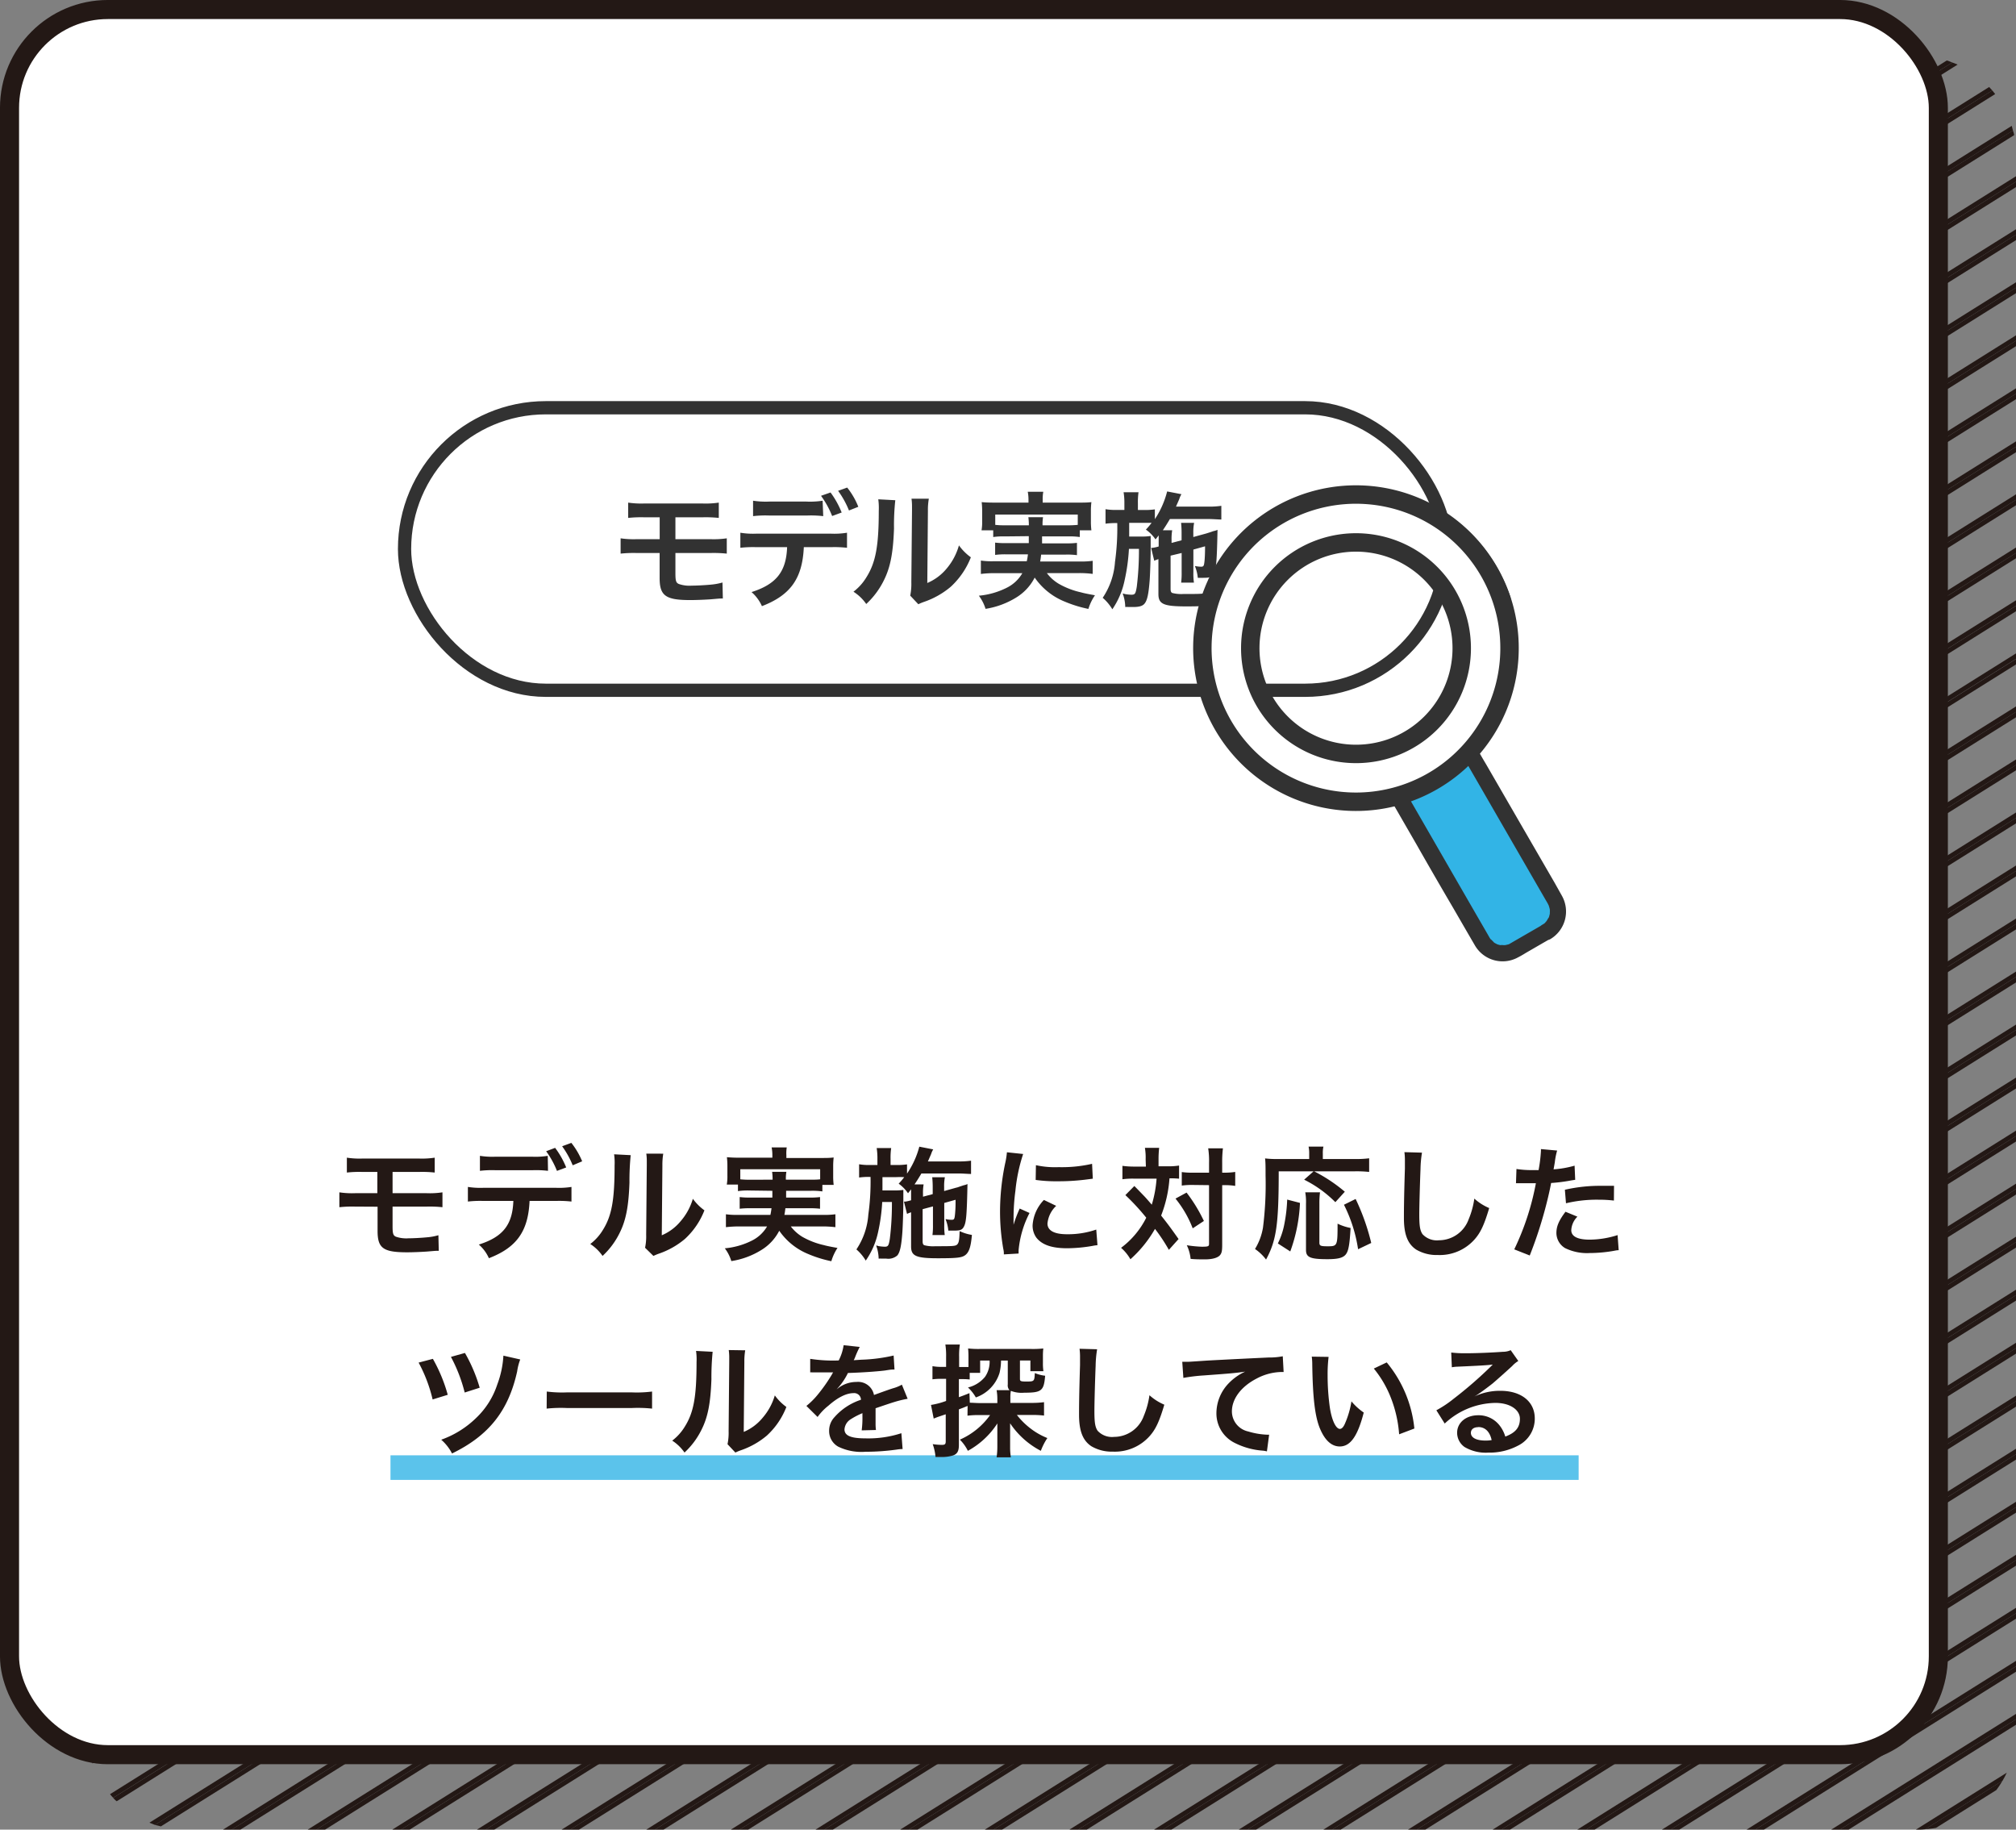 <svg xmlns="http://www.w3.org/2000/svg" viewBox="0 0 328.15 297.77">
  <rect x="0" y="0" width="328.15" height="297.77" fill="#808080" stroke="none"/>
  <g id="レイヤー_2" data-name="レイヤー 2">
    <g id="レイヤー_1-2" data-name="レイヤー 1">
      <g>
        <g>
          <polygon points="284.29 297.77 328.15 270.3 328.15 263.44 273.34 297.77 284.29 297.77" style="fill: none"/>
          <path d="M14.18,281.77a16.07,16.07,0,0,0,.45,3.69L328.15,89.08V82.23l-314,196.64Z" style="fill: none"/>
          <polygon points="14.18 259.85 328.15 63.2 328.15 56.34 14.18 252.99 14.18 259.85" style="fill: none"/>
          <polygon points="14.18 251.22 328.15 54.57 328.15 47.71 14.18 244.36 14.18 251.22" style="fill: none"/>
          <polygon points="14.18 277.1 328.15 80.45 328.15 73.6 14.18 270.25 14.18 277.1" style="fill: none"/>
          <polygon points="270.51 297.77 328.15 261.67 328.15 254.81 259.56 297.77 270.51 297.77" style="fill: none"/>
          <polygon points="14.18 268.47 328.15 71.83 328.15 64.97 14.18 261.62 14.18 268.47" style="fill: none"/>
          <path d="M14.18,216.7,327.46,20.48a16.06,16.06,0,0,0-2.7-5.17L14.18,209.84Z" style="fill: none"/>
          <polygon points="298.07 297.77 328.15 278.93 328.15 272.07 287.12 297.77 298.07 297.77" style="fill: none"/>
          <path d="M14.18,225.33l314-196.65V25.12a16,16,0,0,0-.31-3.11L14.18,218.47Z" style="fill: none"/>
          <polygon points="215.41 297.77 328.15 227.15 328.15 220.3 204.46 297.77 215.41 297.77" style="fill: none"/>
          <polygon points="14.18 233.96 328.15 37.31 328.15 30.45 14.18 227.1 14.18 233.96" style="fill: none"/>
          <polygon points="14.18 242.59 328.15 45.94 328.15 39.08 14.18 235.73 14.18 242.59" style="fill: none"/>
          <polygon points="146.52 297.77 328.15 184.01 328.15 177.15 135.57 297.77 146.52 297.77" style="fill: none"/>
          <polygon points="242.96 297.77 328.15 244.41 328.15 237.55 232.01 297.77 242.96 297.77" style="fill: none"/>
          <polygon points="77.63 297.77 328.15 140.86 328.15 134 66.68 297.77 77.63 297.77" style="fill: none"/>
          <polygon points="118.96 297.77 328.15 166.75 328.15 159.89 108.01 297.77 118.96 297.77" style="fill: none"/>
          <polygon points="91.41 297.77 328.15 149.49 328.15 142.63 80.46 297.77 91.41 297.77" style="fill: none"/>
          <polygon points="63.85 297.77 328.15 132.23 328.15 125.37 52.91 297.77 63.85 297.77" style="fill: none"/>
          <polygon points="105.19 297.77 328.15 158.12 328.15 151.26 94.24 297.77 105.19 297.77" style="fill: none"/>
          <polygon points="256.74 297.77 328.15 253.04 328.15 246.18 245.79 297.77 256.74 297.77" style="fill: none"/>
          <path d="M30.18,297.77H36.3L328.15,115v-6.86l-302,189.13A15.93,15.93,0,0,0,30.18,297.77Z" style="fill: none"/>
          <polygon points="50.08 297.77 328.15 123.6 328.15 116.74 39.13 297.77 50.08 297.77" style="fill: none"/>
          <polygon points="132.74 297.77 328.15 175.38 328.15 168.52 121.79 297.77 132.74 297.77" style="fill: none"/>
          <path d="M24.32,296.64l303.83-190.3V99.48L19,293.15A16,16,0,0,0,24.32,296.64Z" style="fill: none"/>
          <path d="M17.91,292,328.15,97.71V90.86L15.06,287A16,16,0,0,0,17.91,292Z" style="fill: none"/>
          <polygon points="229.18 297.77 328.15 235.78 328.15 228.93 218.23 297.77 229.18 297.77" style="fill: none"/>
          <polygon points="14.18 190.81 304.26 9.13 293.31 9.13 14.18 183.95 14.18 190.81" style="fill: none"/>
          <polygon points="14.18 164.92 262.93 9.13 251.97 9.13 14.18 158.06 14.18 164.92" style="fill: none"/>
          <polygon points="187.85 297.77 328.15 209.9 328.15 203.04 176.9 297.77 187.85 297.77" style="fill: none"/>
          <polygon points="14.18 156.29 249.15 9.13 238.2 9.13 14.18 149.43 14.18 156.29" style="fill: none"/>
          <polygon points="201.63 297.77 328.15 218.53 328.15 211.67 190.68 297.77 201.63 297.77" style="fill: none"/>
          <polygon points="14.18 182.18 290.48 9.13 279.53 9.13 14.18 175.32 14.18 182.18" style="fill: none"/>
          <polygon points="160.3 297.77 328.15 192.64 328.15 185.78 149.35 297.77 160.3 297.77" style="fill: none"/>
          <polygon points="14.18 147.66 235.37 9.13 224.42 9.13 14.18 140.81 14.18 147.66" style="fill: none"/>
          <polygon points="174.07 297.77 328.15 201.27 328.15 194.41 163.12 297.77 174.07 297.77" style="fill: none"/>
          <path d="M325,291.33l-9.81,6.15A16,16,0,0,0,325,291.33Z" style="fill: none"/>
          <polygon points="14.18 173.55 276.7 9.13 265.75 9.13 14.18 166.69 14.18 173.55" style="fill: none"/>
          <path d="M221.59,9.12H30.18a16,16,0,0,0-16,16V139Z" style="fill: none"/>
          <path d="M14.18,208.07,323.78,14.16a16.23,16.23,0,0,0-5.13-3.65L14.18,201.21Z" style="fill: none"/>
          <path d="M311.85,297.77l14.8-9.27a15.94,15.94,0,0,0,1.5-6.73V280.7L300.9,297.77Z" style="fill: none"/>
          <path d="M14.18,199.44,316.89,9.84a16.14,16.14,0,0,0-4.74-.72h-5.07L14.18,192.58Z" style="fill: none"/>
          <polygon points="14.18 183.95 293.31 9.13 291.89 9.13 14.18 183.07 14.18 183.95" style="fill: #231815"/>
          <polygon points="14.18 183.07 291.89 9.13 290.48 9.13 14.18 182.18 14.18 183.07" style="fill: #231815"/>
          <path d="M14.18,201.21,318.65,10.51l-.87-.34L14.18,200.33Z" style="fill: #231815"/>
          <path d="M14.18,200.33,317.78,10.17c-.29-.12-.58-.23-.89-.33L14.18,199.44Z" style="fill: #231815"/>
          <path d="M14.18,217.58,327.65,21.24c-.06-.25-.12-.51-.19-.76L14.18,216.7Z" style="fill: #231815"/>
          <path d="M14.18,218.47,327.84,22c0-.26-.12-.51-.19-.77L14.18,217.58Z" style="fill: #231815"/>
          <polygon points="14.18 235.73 328.15 39.08 328.15 38.19 14.18 234.84 14.18 235.73" style="fill: #231815"/>
          <polygon points="14.18 234.84 328.15 38.19 328.15 37.31 14.18 233.96 14.18 234.84" style="fill: #231815"/>
          <polygon points="14.18 252.1 328.15 55.45 328.15 54.57 14.18 251.22 14.18 252.1" style="fill: #231815"/>
          <polygon points="14.18 252.99 328.15 56.34 328.15 55.45 14.18 252.1 14.18 252.99" style="fill: #231815"/>
          <polygon points="14.18 269.36 328.15 72.71 328.15 71.83 14.18 268.47 14.18 269.36" style="fill: #231815"/>
          <polygon points="14.18 270.25 328.15 73.6 328.15 72.71 14.18 269.36 14.18 270.25" style="fill: #231815"/>
          <path d="M14.82,286.22,328.15,90v-.89L14.63,285.46C14.69,285.71,14.75,286,14.82,286.22Z" style="fill: #231815"/>
          <path d="M15.06,287,328.15,90.86V90L14.82,286.22Z" style="fill: #231815"/>
          <path d="M25.21,297,328.15,107.23v-.89L24.32,296.64C24.61,296.76,24.91,296.87,25.21,297Z" style="fill: #231815"/>
          <path d="M26.19,297.24l302-189.13v-.88L25.21,297C25.53,297.08,25.86,297.16,26.19,297.24Z" style="fill: #231815"/>
          <polygon points="52.91 297.77 328.15 125.37 328.15 124.49 51.49 297.77 52.91 297.77" style="fill: #231815"/>
          <polygon points="51.49 297.77 328.15 124.49 328.15 123.6 50.08 297.77 51.49 297.77" style="fill: #231815"/>
          <polygon points="79.05 297.77 328.15 141.75 328.15 140.86 77.63 297.77 79.05 297.77" style="fill: #231815"/>
          <polygon points="80.46 297.77 328.15 142.63 328.15 141.75 79.05 297.77 80.46 297.77" style="fill: #231815"/>
          <polygon points="106.6 297.77 328.15 159 328.15 158.12 105.19 297.77 106.6 297.77" style="fill: #231815"/>
          <polygon points="108.01 297.77 328.15 159.89 328.15 159 106.6 297.77 108.01 297.77" style="fill: #231815"/>
          <polygon points="134.16 297.77 328.15 176.26 328.15 175.38 132.74 297.77 134.16 297.77" style="fill: #231815"/>
          <polygon points="135.57 297.77 328.15 177.15 328.15 176.26 134.16 297.77 135.57 297.77" style="fill: #231815"/>
          <polygon points="163.12 297.77 328.15 194.41 328.15 193.52 161.71 297.77 163.12 297.77" style="fill: #231815"/>
          <polygon points="161.71 297.77 328.15 193.52 328.15 192.64 160.3 297.77 161.71 297.77" style="fill: #231815"/>
          <polygon points="176.9 297.77 328.15 203.04 328.15 202.15 175.49 297.77 176.9 297.77" style="fill: #231815"/>
          <polygon points="175.49 297.77 328.15 202.15 328.15 201.27 174.07 297.77 175.49 297.77" style="fill: #231815"/>
          <polygon points="190.68 297.77 328.15 211.67 328.15 210.78 189.26 297.77 190.68 297.77" style="fill: #231815"/>
          <polygon points="189.26 297.77 328.15 210.78 328.15 209.9 187.85 297.77 189.26 297.77" style="fill: #231815"/>
          <polygon points="203.04 297.77 328.15 219.41 328.15 218.53 201.63 297.77 203.04 297.77" style="fill: #231815"/>
          <polygon points="204.46 297.77 328.15 220.3 328.15 219.41 203.04 297.77 204.46 297.77" style="fill: #231815"/>
          <polygon points="216.82 297.77 328.15 228.04 328.15 227.15 215.41 297.77 216.82 297.77" style="fill: #231815"/>
          <polygon points="218.23 297.77 328.15 228.93 328.15 228.04 216.82 297.77 218.23 297.77" style="fill: #231815"/>
          <polygon points="232.01 297.77 328.15 237.55 328.15 236.67 230.6 297.77 232.01 297.77" style="fill: #231815"/>
          <polygon points="230.6 297.77 328.15 236.67 328.15 235.78 229.18 297.77 230.6 297.77" style="fill: #231815"/>
          <polygon points="245.79 297.77 328.15 246.18 328.15 245.3 244.37 297.77 245.79 297.77" style="fill: #231815"/>
          <polygon points="244.37 297.77 328.15 245.3 328.15 244.41 242.96 297.77 244.37 297.77" style="fill: #231815"/>
          <polygon points="259.56 297.77 328.15 254.81 328.15 253.93 258.15 297.77 259.56 297.77" style="fill: #231815"/>
          <polygon points="258.15 297.77 328.15 253.93 328.15 253.04 256.74 297.77 258.15 297.77" style="fill: #231815"/>
          <polygon points="273.34 297.77 328.15 263.44 328.15 262.56 271.93 297.77 273.34 297.77" style="fill: #231815"/>
          <polygon points="271.93 297.77 328.15 262.56 328.15 261.67 270.51 297.77 271.93 297.77" style="fill: #231815"/>
          <polygon points="287.12 297.77 328.15 272.07 328.15 271.19 285.71 297.77 287.12 297.77" style="fill: #231815"/>
          <polygon points="285.71 297.77 328.15 271.19 328.15 270.3 284.29 297.77 285.71 297.77" style="fill: #231815"/>
          <polygon points="300.9 297.77 328.15 280.7 328.15 279.82 299.48 297.77 300.9 297.77" style="fill: #231815"/>
          <polygon points="299.48 297.77 328.15 279.82 328.15 278.93 298.07 297.77 299.48 297.77" style="fill: #231815"/>
          <path d="M315.14,297.48l9.81-6.15a15.41,15.41,0,0,0,1-1.52l-12.6,7.9A17.68,17.68,0,0,0,315.14,297.48Z" style="fill: #231815"/>
          <path d="M312.15,297.77c.41,0,.81,0,1.21-.06l12.6-7.9c.25-.42.48-.86.69-1.31l-14.8,9.27Z" style="fill: #231815"/>
          <polygon points="14.18 140.81 224.42 9.13 223.01 9.13 14.18 139.92 14.18 140.81" style="fill: #231815"/>
          <polygon points="14.18 139.92 223.01 9.13 221.59 9.13 14.18 139.03 14.18 139.92" style="fill: #231815"/>
          <polygon points="14.18 149.43 238.2 9.13 236.78 9.13 14.18 148.55 14.18 149.43" style="fill: #231815"/>
          <polygon points="14.18 148.55 236.78 9.13 235.37 9.13 14.18 147.66 14.18 148.55" style="fill: #231815"/>
          <polygon points="14.18 157.18 250.56 9.13 249.15 9.13 14.18 156.29 14.18 157.18" style="fill: #231815"/>
          <polygon points="14.18 158.06 251.97 9.13 250.56 9.13 14.18 157.18 14.18 158.06" style="fill: #231815"/>
          <polygon points="14.18 166.69 265.75 9.13 264.34 9.13 14.18 165.81 14.18 166.69" style="fill: #231815"/>
          <polygon points="14.18 165.81 264.34 9.13 262.93 9.13 14.18 164.92 14.18 165.81" style="fill: #231815"/>
          <polygon points="14.18 174.44 278.12 9.13 276.7 9.13 14.18 173.55 14.18 174.44" style="fill: #231815"/>
          <polygon points="14.18 175.32 279.53 9.13 278.12 9.13 14.18 174.44 14.18 175.32" style="fill: #231815"/>
          <polygon points="14.18 191.7 305.67 9.13 304.26 9.13 14.18 190.81 14.18 191.7" style="fill: #231815"/>
          <polygon points="14.18 192.58 307.08 9.13 305.67 9.13 14.18 191.7 14.18 192.58" style="fill: #231815"/>
          <path d="M14.18,209,324.29,14.72l-.51-.56L14.18,208.07Z" style="fill: #231815"/>
          <path d="M14.18,209.84,324.76,15.31c-.15-.2-.31-.4-.47-.59L14.18,209Z" style="fill: #231815"/>
          <polygon points="14.18 227.1 328.15 30.45 328.15 29.56 14.18 226.21 14.18 227.1" style="fill: #231815"/>
          <polygon points="14.18 226.21 328.15 29.56 328.15 28.68 14.18 225.33 14.18 226.21" style="fill: #231815"/>
          <polygon points="14.18 244.36 328.15 47.71 328.15 46.82 14.18 243.47 14.18 244.36" style="fill: #231815"/>
          <polygon points="14.18 243.47 328.15 46.82 328.15 45.94 14.18 242.59 14.18 243.47" style="fill: #231815"/>
          <polygon points="14.18 260.73 328.15 64.08 328.15 63.2 14.18 259.85 14.18 260.73" style="fill: #231815"/>
          <polygon points="14.18 261.62 328.15 64.97 328.15 64.08 14.18 260.73 14.18 261.62" style="fill: #231815"/>
          <polygon points="14.18 278.88 328.15 82.23 328.15 81.34 14.18 277.99 14.18 278.88" style="fill: #231815"/>
          <polygon points="14.18 277.99 328.15 81.34 328.15 80.45 14.18 277.1 14.18 277.99" style="fill: #231815"/>
          <path d="M18.42,292.59l309.73-194v-.89L17.91,292C18.07,292.22,18.25,292.4,18.42,292.59Z" style="fill: #231815"/>
          <path d="M19,293.15,328.15,99.48V98.6l-309.73,194C18.6,292.78,18.76,293,19,293.15Z" style="fill: #231815"/>
          <polygon points="39.13 297.77 328.15 116.74 328.15 115.86 37.71 297.77 39.13 297.77" style="fill: #231815"/>
          <polygon points="37.71 297.77 328.15 115.86 328.15 114.97 36.3 297.77 37.71 297.77" style="fill: #231815"/>
          <polygon points="66.68 297.77 328.15 134 328.15 133.12 65.27 297.77 66.68 297.77" style="fill: #231815"/>
          <polygon points="65.27 297.77 328.15 133.12 328.15 132.23 63.85 297.77 65.27 297.77" style="fill: #231815"/>
          <polygon points="92.82 297.77 328.15 150.38 328.15 149.49 91.41 297.77 92.82 297.77" style="fill: #231815"/>
          <polygon points="94.24 297.77 328.15 151.26 328.15 150.38 92.82 297.77 94.24 297.77" style="fill: #231815"/>
          <polygon points="121.79 297.77 328.15 168.52 328.15 167.63 120.38 297.77 121.79 297.77" style="fill: #231815"/>
          <polygon points="120.38 297.77 328.15 167.63 328.15 166.75 118.96 297.77 120.38 297.77" style="fill: #231815"/>
          <polygon points="149.35 297.77 328.15 185.78 328.15 184.89 147.93 297.77 149.35 297.77" style="fill: #231815"/>
          <polygon points="147.93 297.77 328.15 184.89 328.15 184.01 146.52 297.77 147.93 297.77" style="fill: #231815"/>
        </g>
        <rect x="1.55" y="1.55" width="313.96" height="284.02" rx="16" style="fill: #fff;stroke: #231815;stroke-miterlimit: 10;stroke-width: 3.104px"/>
        <g>
          <g>
            <path d="M103.61,90a20.9,20.9,0,0,0-2.59.1V87.61a14.44,14.44,0,0,0,2.63.14h3.73V84.19h-2.51a19.88,19.88,0,0,0-2.62.1V81.8a14.56,14.56,0,0,0,2.66.14h9.39A14.61,14.61,0,0,0,117,81.8v2.49a20,20,0,0,0-2.64-.1h-4.42v3.56h5.72a14.7,14.7,0,0,0,2.64-.14V90.1a21.08,21.08,0,0,0-2.6-.1h-5.76v3.29c0,1.24.1,1.55.55,1.75a5.25,5.25,0,0,0,2.12.27c.74,0,2-.06,3.07-.16a9.74,9.74,0,0,0,1.92-.35l.06,2.61a2.44,2.44,0,0,0-.35,0c-.19,0-.19,0-1.67.13-.9.06-2.29.12-3.27.12-4,0-5-.68-5-3.58V90Z" style="fill: #323232"/>
            <path d="M130.84,89.05c-.23,5.09-2.16,7.81-6.82,9.6a6.5,6.5,0,0,0-1.69-2.29c4-1.27,5.65-3.31,5.79-7.31h-5a18.59,18.59,0,0,0-2.61.1V86.7a12.84,12.84,0,0,0,2.66.15h12.05a12.78,12.78,0,0,0,2.65-.15v2.45a18.59,18.59,0,0,0-2.61-.1ZM134,84a17.41,17.41,0,0,0-2.62-.1H125.2a17.59,17.59,0,0,0-2.62.1V81.49a13.6,13.6,0,0,0,2.66.14h6a13.35,13.35,0,0,0,2.66-.14Zm1.19-3.85A14.4,14.4,0,0,1,137,83.41l-1.55.57a14.92,14.92,0,0,0-1.81-3.29Zm3,2.93a14.77,14.77,0,0,0-1.77-3.2l1.48-.53a12.19,12.19,0,0,1,1.81,3.13Z" style="fill: #323232"/>
            <path d="M145.73,81.41a37.91,37.91,0,0,0-.21,4.61c-.14,4-.6,6.35-1.67,8.47A13.12,13.12,0,0,1,141,98.3a7.28,7.28,0,0,0-2.08-2,8.41,8.41,0,0,0,2.12-2.37c1.48-2.37,2-5,2-10.79a10.71,10.71,0,0,0-.08-1.88Zm5.46-.25a10.42,10.42,0,0,0-.15,2l-.1,11.72a8.26,8.26,0,0,0,3.15-2.35,10,10,0,0,0,2-3.77,8.5,8.5,0,0,0,1.94,1.94,12.88,12.88,0,0,1-3.28,4.8,13.58,13.58,0,0,1-4.39,2.47,8.08,8.08,0,0,0-.88.37l-1.32-1.4a9.54,9.54,0,0,0,.18-2.19l.11-11.61v-.62a9.13,9.13,0,0,0-.08-1.36Z" style="fill: #323232"/>
            <path d="M163.6,87.3a11.5,11.5,0,0,0-1.93.1V86.31h-1.9a8.2,8.2,0,0,0,.1-1.52V83.26a13,13,0,0,0-.08-1.54c.66.06,1.24.08,2.27.08h5.35v-.47a6.61,6.61,0,0,0-.12-1.3h2.53a6.42,6.42,0,0,0-.1,1.3v.47h5.64c1.06,0,1.59,0,2.29-.08a12,12,0,0,0-.08,1.5v1.57a11.64,11.64,0,0,0,.08,1.52h-1.89V87.4a12.14,12.14,0,0,0-2-.1h-4.14c0,.66,0,.66,0,1.13h3.85a12.94,12.94,0,0,0,1.83-.08v2a11.85,11.85,0,0,0-1.83-.09h-4c-.06.52-.08.68-.16,1.12h6.43a13,13,0,0,0,2.12-.11V93.4a16.64,16.64,0,0,0-2.23-.13H170.4A6.77,6.77,0,0,0,172.32,95a12.84,12.84,0,0,0,3.62,1.4c.52.15,1.16.27,2.29.48a8.15,8.15,0,0,0-1.07,2.22,20.1,20.1,0,0,1-3.85-1.19A10.87,10.87,0,0,1,168.42,94a8.12,8.12,0,0,1-3,3.24,13.47,13.47,0,0,1-5,1.85,6.86,6.86,0,0,0-1.09-2.14,12.58,12.58,0,0,0,4.47-1.26,6,6,0,0,0,2.61-2.41h-4.55a17.35,17.35,0,0,0-2.2.13V91.23a12.21,12.21,0,0,0,2.08.11h5.39a9.26,9.26,0,0,0,.19-1.12h-3.48a12.22,12.22,0,0,0-1.86.09v-2a13.54,13.54,0,0,0,1.86.08h3.62c0-.57,0-.57,0-1.13Zm3.87-1.81a10.13,10.13,0,0,0-.08-1.32h2.39a7,7,0,0,0-.08,1.32h4.1a14.33,14.33,0,0,0,1.63-.07V83.74H162v1.68a12,12,0,0,0,1.58.07Z" style="fill: #323232"/>
            <path d="M190.54,90.43v5.4c0,.41.08.59.29.68a6,6,0,0,0,1.83.16c2.89,0,3.38,0,3.67-.29s.37-.74.41-2.24a8,8,0,0,0,2.06.64c-.16,1.91-.45,2.82-1.07,3.31s-1.34.6-4.66.6c-3.66,0-4.51-.37-4.51-2V91a4.83,4.83,0,0,0-.68.26l-.51-2.1.23,0a6.75,6.75,0,0,0,1-.22v-1c0-.31,0-.5,0-.81-.18.25-.27.35-.51.66a6.47,6.47,0,0,0-1.57-1.6,11.65,11.65,0,0,0,.93-1.1c-.47,0-.72,0-1.44,0h-2.21c0,1.92,0,1.92,0,2.23h1.94a9.54,9.54,0,0,0,1.56-.09c0,.17,0,.93,0,1.05v.93c0,1.3-.08,4-.16,5.17-.17,2.25-.39,3.34-.85,3.87-.31.38-.88.54-1.83.54l-.74,0a4.37,4.37,0,0,0-.56,0,6.61,6.61,0,0,0-.41-2.18c.12,0,.23,0,.29.06a7.24,7.24,0,0,0,1.13.12c.58,0,.68-.16.87-1.32a49.29,49.29,0,0,0,.35-6.14h-1.63a31,31,0,0,1-.7,5.09,13,13,0,0,1-2,4.74,7.65,7.65,0,0,0-1.57-1.87,11.9,11.9,0,0,0,2-5.83,40,40,0,0,0,.37-6.33h-.22a11.8,11.8,0,0,0-1.69.1V82.87a9.89,9.89,0,0,0,1.89.12h1.18V81.92a10.5,10.5,0,0,0-.13-1.81h2.43a11.36,11.36,0,0,0-.1,1.81V83h.89a11.65,11.65,0,0,0,1.87-.1v1.59a14.62,14.62,0,0,0,2-4.51l2.33.45a3.12,3.12,0,0,0-.35.78c-.06.15-.21.48-.54,1.24h5.25a13.31,13.31,0,0,0,2.13-.13v2.23c-.5,0-1.36-.08-2.1-.08h-6.27c-.39.66-.68,1.13-1.15,1.83h1.52a8.6,8.6,0,0,0-.1,1.61v.45l1.63-.43V86.8a16.32,16.32,0,0,0-.08-1.71h2.12a8.09,8.09,0,0,0-.13,1.61v.7l2.08-.57.73-.23.49-.17a2.7,2.7,0,0,0,.64-.2c-.1,5-.21,6.26-.54,7s-.72.81-1.87.81l-.8,0a6.67,6.67,0,0,0-.48-1.93,4.9,4.9,0,0,0,1,.12c.43,0,.49-.12.58-1,.06-.72.08-1.44.08-2.32l-1.9.53v3.67a10.14,10.14,0,0,0,.09,1.71h-2.08a12.62,12.62,0,0,0,.08-1.71V90Z" style="fill: #323232"/>
          </g>
          <rect x="65.85" y="66.36" width="169.58" height="45.98" rx="22.99" style="fill: none;stroke: #323232;stroke-miterlimit: 10;stroke-width: 2.156px"/>
          <g>
            <g>
              <g>
                <rect x="232.8" y="117.61" width="13.65" height="38.12" rx="3.8" transform="matrix(0.87, -0.5, 0.5, 0.87, -36.23, 138.12)" style="fill: #32b4e6"/>
                <path d="M251.1,150.5l-3.95,2.28c-.48.28-1,.58-1.45.84l-.09,0,.07,0c0,.05-.2.08-.25.1l-.44.1c-.3.08.32,0,0,0h-.27a2.31,2.31,0,0,0-.52,0l.18,0-.17,0-.25-.06a4.11,4.11,0,0,1-.42-.14l.16.06-.15-.08-.23-.12-.15-.1-.14-.1c.15.12.17.13.06,0l-.38-.38c-.17-.17,0,.05,0,.06a1.12,1.12,0,0,1-.16-.22l-.11-.18-.09-.16-.46-.8-1.83-3.16-5.67-9.83L229,129.26l-1.5-2.62c-.09-.15-.18-.29-.26-.44s-.19-.26-.18-.34l.07.15a.85.85,0,0,1-.06-.17,1.72,1.72,0,0,1-.07-.21,1.74,1.74,0,0,1,0-.22,1.36,1.36,0,0,1,0-.17c0,.21,0,.24,0,.09s0-.32,0-.48,0-.15,0-.22c0-.31-.07.31,0,0a4,4,0,0,1,.11-.47c0-.07,0-.13.07-.2s0-.11,0,.08c0-.06,0-.11.08-.16s.14-.26.22-.38l.05-.07c.09-.12.07-.1-.05.06,0,0,.16-.18.18-.2s.25-.31.33-.31l-.13.1.15-.11.23-.15.44-.25,2.3-1.33,2.2-1.27.55-.3c.23-.13-.07,0-.07,0a.73.73,0,0,1,.26-.09s.52-.11.52-.12-.3,0-.09,0l.26,0H235c.15,0,.11,0-.1,0,0,0,.37.08.43.1l.25.08c.3.1,0,0,0,0s.37.2.39.21a1.64,1.64,0,0,0,.22.14c.11.09.09.07-.06,0l.13.11c.11.1.21.21.32.32s-.16-.24,0,0l.16.23,0,.1.29.49,1.54,2.67q2.74,4.74,5.47,9.48l5.66,9.8,1.78,3.08.43.74a1,1,0,0,0,.08.14h0c0,.06.23.44.14.26s0,.06,0,.09l.08.26.06.26c.06.28,0-.27,0,0a4.51,4.51,0,0,1,0,.52,1.23,1.23,0,0,0,0,.26c-.06-.07.05-.28,0-.09s-.08.34-.13.5-.08.25-.09.25.13-.27,0-.08-.17.31-.27.45l-.05.08c-.08.11-.07.09.05-.06,0,0-.12.14-.14.16s-.28.35-.36.34l.13-.09-.15.1a1.58,1.58,0,0,1-.24.15,1.34,1.34,0,0,0,1.35,2.32,5.23,5.23,0,0,0,1.83-7.11l-1.12-2-5.21-9-6-10.38c-1-1.66-1.9-3.34-2.88-5a5.23,5.23,0,0,0-4.11-2.54,5.42,5.42,0,0,0-3.2.83l-4.56,2.64a5.82,5.82,0,0,0-2.26,2.09,5.24,5.24,0,0,0-.06,5.08c.26.48.55,1,.82,1.42l4.85,8.4q3,5.28,6.1,10.56c1.16,2,2.31,4,3.48,6a5.21,5.21,0,0,0,6.75,2.14,17.1,17.1,0,0,0,1.57-.88l2.61-1.51,1.39-.8a1.36,1.36,0,0,0,.49-1.84A1.38,1.38,0,0,0,251.1,150.5Z" style="fill: #323232"/>
              </g>
              <path d="M243.11,97.87a25.71,25.71,0,0,1,1,3.84c0,.15,0,.3.07.46l0,.18c0,.32,0-.31,0,0s.08.67.11,1q.08.93.09,1.86c0,.62,0,1.24,0,1.86,0,.3,0,.6-.07.9s0,.3,0,.44,0,.27,0,.27.05-.34,0,0a25.44,25.44,0,0,1-.81,3.66c-.18.58-.38,1.16-.59,1.72l-.17.42c0,.06,0,.13-.08.2-.11.28.1-.21,0,0s-.25.57-.38.85a25.24,25.24,0,0,1-1.84,3.24l-.51.73-.27.36-.1.14c-.09.11-.08.09,0-.06a1.34,1.34,0,0,1-.11.14c-.37.47-.75.92-1.15,1.36a24.94,24.94,0,0,1-2.76,2.58c-.06,0-.45.38-.15.13l-.36.27c-.27.2-.55.4-.82.58-.52.36-1.05.69-1.6,1s-1.11.61-1.68.89l-.86.38c-.3.14.28-.11,0,0l-.18.07-.53.21a25.52,25.52,0,0,1-3.81,1.11l-.92.17-.46.08-.18,0c-.28,0,.3,0-.06,0-.62.08-1.24.13-1.87.16a24.1,24.1,0,0,1-3.8-.1l-.44,0-.18,0,.18,0-.18,0-1-.16c-.6-.12-1.2-.25-1.79-.4s-1.17-.33-1.75-.53l-.83-.3-.42-.17-.24-.1c-.25-.1.26.12,0,0a25.25,25.25,0,0,1-3.3-1.73c-.52-.32-1-.66-1.52-1l-.32-.24a1.66,1.66,0,0,1-.21-.16c.23.21.12.09.06,0-.26-.2-.51-.41-.76-.62a24.83,24.83,0,0,1-2.68-2.65l-.58-.69-.12-.16-.33-.43c-.36-.49-.7-1-1-1.51s-.66-1.11-1-1.68a12,12,0,0,1-.84-1.78c.12.37-.06-.13-.08-.2l-.18-.44c-.12-.33-.24-.66-.35-1-.2-.62-.39-1.24-.54-1.87s-.29-1.25-.39-1.88c0-.15-.06-.3-.08-.45s0-.2,0-.28c0,.26,0,.19,0,.08,0-.33-.07-.67-.1-1a24.36,24.36,0,0,1,0-3.82c0-.3.05-.6.08-.89s0-.3.05-.45a1.1,1.1,0,0,0,0-.18c0,.4,0,0,0,0,.09-.61.2-1.21.33-1.81a24.86,24.86,0,0,1,1.08-3.57l.17-.42.06-.16c.12-.29-.12.28,0,0s.26-.59.4-.89c.26-.54.55-1.08.85-1.61s.62-1,1-1.55c.16-.24.33-.49.51-.73s.17-.24.26-.35.1-.15.16-.22c-.13.14-.1.13,0,0a25.58,25.58,0,0,1,2.55-2.76c.44-.41.89-.8,1.36-1.18l.21-.17-.05,0,.36-.27.82-.58a23.71,23.71,0,0,1,3.36-1.92,6.66,6.66,0,0,1,.86-.39s-.29.12-.06,0l.26-.11.49-.19c.61-.23,1.22-.44,1.85-.62s1.27-.34,1.92-.48l.91-.17.46-.07a.9.9,0,0,1,.28,0l-.18,0,.19,0a23.88,23.88,0,0,1,3.78-.18c.61,0,1.23.06,1.84.12l.45,0h0l.18,0c.32,0,.65.1,1,.16a23.8,23.8,0,0,1,3.62,1l.83.31.41.16.17.07c.25.1-.27-.12.05,0,.55.25,1.1.5,1.64.78a26.58,26.58,0,0,1,3.17,2l.35.27.15.11c-.27-.25-.06,0,0,0l.75.62c.47.4.92.81,1.35,1.24s.86.89,1.26,1.35l.58.69.13.16c.11.14.22.29.32.44a23.93,23.93,0,0,1,2,3.23c.29.55.55,1.12.8,1.69.08.18-.13-.31,0,0l.09.22c.06.15.12.29.17.44.12.31.24.63.34.94a1.34,1.34,0,1,0,2.59-.71,26.61,26.61,0,0,0-9.55-13,26.31,26.31,0,0,0-30.23-.44,26.66,26.66,0,0,0-9.79,12.42,26.3,26.3,0,0,0,7.51,29.37,26.79,26.79,0,0,0,14.51,6.17A26.33,26.33,0,0,0,246.66,101a26,26,0,0,0-1-3.79,1.34,1.34,0,0,0-2.59.71Z" style="fill: #323232"/>
              <path d="M236.18,100.21a19.26,19.26,0,0,1,.68,2.69c0,.11,0,.21,0,.32s0,.09,0,.14,0-.27,0-.09.05.46.07.69c0,.44.07.88.07,1.32s0,.87,0,1.31c0,.22,0,.45-.06.67l0,.31c0,.05,0,.09,0,.14s.05-.3,0,0a18,18,0,0,1-.56,2.52c-.13.43-.27.85-.43,1.26a2.49,2.49,0,0,1-.11.29,1.12,1.12,0,0,0-.05.13c-.09.22,0-.06,0-.08,0,.16-.21.47-.27.61a18.72,18.72,0,0,1-1.29,2.27l-.36.51-.18.25c-.19.25.14-.17-.06.08s-.55.67-.84,1a17.37,17.37,0,0,1-1.93,1.81l-.25.2c.19-.17.07-.06,0,0s-.37.27-.56.4c-.36.25-.74.49-1.12.71s-.79.43-1.19.62l-.64.29.1,0-.17.07-.35.14a18.56,18.56,0,0,1-2.64.77l-.64.13-.36,0-.14,0c-.18,0,.35,0,0,0s-.88.09-1.32.12a18.33,18.33,0,0,1-2.67-.08l-.27,0-.17,0s.34,0,.09,0l-.66-.11c-.43-.07-.85-.17-1.27-.28s-.82-.23-1.23-.37l-.63-.22-.24-.1-.17-.07c-.23-.09.19.09,0,0a20.52,20.52,0,0,1-2.28-1.19c-.37-.23-.73-.46-1.07-.71l-.29-.22c-.2-.14.19.15,0,0l-.55-.45a18.81,18.81,0,0,1-1.85-1.83l-.4-.48-.23-.28.07.09-.13-.18c-.26-.36-.51-.72-.75-1.1s-.46-.76-.66-1.16-.37-.86-.6-1.26c0,0,.1.24,0,.1a.5.5,0,0,1,0-.13,3.65,3.65,0,0,1-.14-.35c-.09-.22-.17-.45-.24-.67-.15-.44-.27-.88-.39-1.32s-.2-.88-.27-1.33l-.06-.32a.9.9,0,0,1,0-.18s0,.28,0,.13,0-.49-.07-.73a16.51,16.51,0,0,1,0-2.63c0-.21,0-.42.05-.63s0-.21,0-.31a1.24,1.24,0,0,1,0-.18s-.05.31,0,.09q.09-.66.24-1.32a17.83,17.83,0,0,1,.74-2.46l.12-.29.06-.17,0,.12a1,1,0,0,1,.13-.28c.05-.13.11-.25.17-.37.18-.38.38-.76.59-1.13s.44-.74.68-1.1l.35-.51.19-.25s.14-.2,0,0,0-.06.06-.08a17.43,17.43,0,0,1,1.75-1.9c.32-.3.65-.59,1-.86a2.43,2.43,0,0,0,.25-.2c-.27.24,0,0,.06,0l.55-.4a17.76,17.76,0,0,1,2.36-1.35l.6-.27c.16-.08-.24.09-.07,0l.14,0,.35-.14c.44-.17.9-.32,1.35-.45s.88-.24,1.33-.33l.64-.12.31-.05.19,0c-.07,0-.27,0-.08,0a20,20,0,0,1,2.68-.13c.43,0,.87,0,1.3.09l.31,0c.35,0-.2,0,.05,0l.66.11a18.58,18.58,0,0,1,2.54.66l.58.22.29.11.12,0c.28.11-.19-.09,0,0,.39.17.78.35,1.16.55a17.42,17.42,0,0,1,2.22,1.37l.25.19c.19.14-.19-.16.05,0l.52.43c.34.29.67.59,1,.9s.61.63.89,1l.41.49a2.35,2.35,0,0,1,.19.25s-.18-.25,0-.06l.11.15A17.93,17.93,0,0,1,235.23,98c.2.39.38.78.56,1.18.06.14,0-.1,0-.1a.77.77,0,0,0,.07.17l.12.31.24.67a1.34,1.34,0,1,0,2.59-.71,19.41,19.41,0,0,0-6.94-9.43,19,19,0,0,0-21.78-.3,19.3,19.3,0,0,0-7.1,9,19,19,0,0,0,5.43,21.15,19.36,19.36,0,0,0,10.54,4.47,19,19,0,0,0,19-10.75,19.23,19.23,0,0,0,1.56-11.43,18.16,18.16,0,0,0-.68-2.73,1.34,1.34,0,1,0-2.59.71Z" style="fill: #323232"/>
            </g>
            <path d="M244.41,97.52a25,25,0,1,0-15.7,31.65A25,25,0,0,0,244.41,97.52ZM220.72,122.7a17.21,17.21,0,1,1,17.21-17.2A17.2,17.2,0,0,1,220.72,122.7Z" style="fill: #fff;stroke: #323232;stroke-miterlimit: 10;stroke-width: 3px"/>
          </g>
        </g>
        <line x1="63.56" y1="238.85" x2="256.96" y2="238.85" style="fill: none;stroke: #5bc3eb;stroke-miterlimit: 10;stroke-width: 4px"/>
        <g>
          <path d="M57.76,196.37a19.82,19.82,0,0,0-2.52.1v-2.42a13.7,13.7,0,0,0,2.56.14h3.62v-3.46H59a18.66,18.66,0,0,0-2.54.1v-2.42a13.69,13.69,0,0,0,2.58.14h9.12a13.81,13.81,0,0,0,2.6-.14v2.42a18.82,18.82,0,0,0-2.56-.1h-4.3v3.46h5.56a13.83,13.83,0,0,0,2.56-.14v2.42a19.82,19.82,0,0,0-2.52-.1h-5.6v3.2c0,1.2.1,1.5.54,1.7a5.2,5.2,0,0,0,2.06.26c.72,0,1.94-.06,3-.16a9.27,9.27,0,0,0,1.86-.34l.06,2.54a2.31,2.31,0,0,0-.34,0c-.18,0-.18,0-1.62.12-.88.06-2.22.12-3.18.12-3.9,0-4.82-.66-4.82-3.48v-3.94Z" style="fill: #231815"/>
          <path d="M86.2,195.45c-.22,4.94-2.1,7.58-6.62,9.32a6.36,6.36,0,0,0-1.64-2.22c3.92-1.24,5.48-3.22,5.62-7.1H78.7a17.57,17.57,0,0,0-2.54.1v-2.38a13.07,13.07,0,0,0,2.58.14h11.7a13.07,13.07,0,0,0,2.58-.14v2.38a17.57,17.57,0,0,0-2.54-.1Zm3-4.9a16.35,16.35,0,0,0-2.54-.1h-6a16.52,16.52,0,0,0-2.54.1v-2.44a12.83,12.83,0,0,0,2.58.14h5.88a12.59,12.59,0,0,0,2.58-.14Zm1.16-3.74A14.11,14.11,0,0,1,92.16,190l-1.5.56a14.74,14.74,0,0,0-1.76-3.2Zm2.86,2.84a14.53,14.53,0,0,0-1.72-3.1L93,186a12.5,12.5,0,0,1,1.76,3Z" style="fill: #231815"/>
          <path d="M102.66,188a41.8,41.8,0,0,0-.2,4.48c-.14,3.9-.58,6.16-1.62,8.22a12.74,12.74,0,0,1-2.76,3.7,7.12,7.12,0,0,0-2-1.94,8.22,8.22,0,0,0,2.06-2.3c1.44-2.3,1.9-4.88,1.9-10.48a10.05,10.05,0,0,0-.08-1.82Zm5.3-.24a10.84,10.84,0,0,0-.14,1.9l-.1,11.38a8,8,0,0,0,3.06-2.28,9.77,9.77,0,0,0,2-3.66,8.38,8.38,0,0,0,1.88,1.88,12.41,12.41,0,0,1-3.18,4.66,13.21,13.21,0,0,1-4.26,2.4,8.7,8.7,0,0,0-.86.36L105,203.07a9,9,0,0,0,.18-2.12l.1-11.28v-.6a8.66,8.66,0,0,0-.08-1.32Z" style="fill: #231815"/>
          <path d="M122,193.75a11,11,0,0,0-1.88.1v-1.06H118.3a7.8,7.8,0,0,0,.1-1.48v-1.48a12.34,12.34,0,0,0-.08-1.5,21.8,21.8,0,0,0,2.2.08h5.2V188a6.27,6.27,0,0,0-.12-1.26h2.46A6.07,6.07,0,0,0,128,188v.46h5.48c1,0,1.54,0,2.22-.08a11.48,11.48,0,0,0-.08,1.46v1.52a11,11,0,0,0,.08,1.48h-1.84v1.06a11.39,11.39,0,0,0-1.9-.1h-4c0,.64,0,.64,0,1.1h3.74a12.3,12.3,0,0,0,1.78-.08v1.9a13,13,0,0,0-1.78-.08h-3.86c-.06.5-.08.66-.16,1.08h6.24a13.67,13.67,0,0,0,2.06-.1v2.1a17.54,17.54,0,0,0-2.16-.12h-5.1a6.81,6.81,0,0,0,1.86,1.68,12.68,12.68,0,0,0,3.52,1.36c.5.14,1.12.26,2.22.46a8,8,0,0,0-1,2.16,19.59,19.59,0,0,1-3.74-1.16,10.58,10.58,0,0,1-4.74-3.8,7.86,7.86,0,0,1-2.92,3.14,13,13,0,0,1-4.88,1.8,6.59,6.59,0,0,0-1.06-2.08,12.18,12.18,0,0,0,4.34-1.22,5.9,5.9,0,0,0,2.54-2.34H120.3a18.41,18.41,0,0,0-2.14.12v-2.1a12.92,12.92,0,0,0,2,.1h5.24c.08-.38.12-.6.18-1.08h-3.38a13.18,13.18,0,0,0-1.8.08v-1.9a12.63,12.63,0,0,0,1.8.08h3.52c0-.56,0-.56,0-1.1Zm3.76-1.76a9.56,9.56,0,0,0-.08-1.28H128a6.57,6.57,0,0,0-.08,1.28h4c.76,0,1.08,0,1.58-.06v-1.64h-13v1.64A14,14,0,0,0,122,192Z" style="fill: #231815"/>
          <path d="M150.18,196.79V202c0,.4.08.58.28.66a5.64,5.64,0,0,0,1.78.16c2.8,0,3.28,0,3.56-.28s.36-.72.4-2.18a7.4,7.4,0,0,0,2,.62c-.16,1.86-.44,2.74-1,3.22s-1.3.58-4.52.58c-3.56,0-4.38-.36-4.38-1.92v-5.56a4.13,4.13,0,0,0-.66.26l-.5-2,.22,0a6.47,6.47,0,0,0,.94-.22v-1c0-.3,0-.48,0-.78l-.5.64a6.29,6.29,0,0,0-1.52-1.56,11.16,11.16,0,0,0,.9-1.06,13.74,13.74,0,0,0-1.4,0h-2.14c0,1.86,0,1.86,0,2.16h1.88a10.52,10.52,0,0,0,1.52-.08c0,.16,0,.9,0,1v.9c0,1.26-.08,3.86-.16,5-.16,2.18-.38,3.24-.82,3.76a2.22,2.22,0,0,1-1.78.52l-.72,0a4,4,0,0,0-.54,0,6.56,6.56,0,0,0-.4-2.12c.12,0,.22,0,.28.06a6.93,6.93,0,0,0,1.1.12c.56,0,.66-.16.84-1.28a46.87,46.87,0,0,0,.34-6h-1.58a29.75,29.75,0,0,1-.68,4.94,12.72,12.72,0,0,1-2,4.6,7.41,7.41,0,0,0-1.52-1.82,11.59,11.59,0,0,0,1.94-5.66,39,39,0,0,0,.36-6.14h-.22a11.12,11.12,0,0,0-1.64.1v-2.16a9.39,9.39,0,0,0,1.84.12h1.14v-1a11,11,0,0,0-.12-1.76h2.36a10.69,10.69,0,0,0-.1,1.76v1h.86a11,11,0,0,0,1.82-.1V191a14.14,14.14,0,0,0,2-4.38l2.26.44a3.6,3.6,0,0,0-.34.76l-.52,1.2H156a13.87,13.87,0,0,0,2.06-.12v2.16c-.48,0-1.32-.08-2-.08h-6.08c-.38.64-.66,1.1-1.12,1.78h1.48a8.08,8.08,0,0,0-.1,1.56v.44l1.58-.42v-1.08a15.36,15.36,0,0,0-.08-1.66h2.06a7.67,7.67,0,0,0-.12,1.56v.68l2-.56c.1,0,.34-.1.7-.22l.48-.16a2.5,2.5,0,0,0,.62-.2c-.1,4.86-.2,6.08-.52,6.8s-.7.78-1.82.78l-.78,0a6.32,6.32,0,0,0-.46-1.88,4.64,4.64,0,0,0,1,.12c.42,0,.48-.12.56-1s.08-1.4.08-2.26l-1.84.52v3.56a10.93,10.93,0,0,0,.08,1.66h-2a11.8,11.8,0,0,0,.08-1.66v-3Z" style="fill: #231815"/>
          <path d="M163.4,204.15c0-.36,0-.48-.1-.94a34.89,34.89,0,0,1-.52-6,38.4,38.4,0,0,1,.82-7.82,13.09,13.09,0,0,0,.3-1.86l2.64.28a27.57,27.57,0,0,0-1.26,6,33.39,33.39,0,0,0-.3,4.42c0,.44,0,.6,0,1.1a20.4,20.4,0,0,1,1-2.64l1.6.72a16.42,16.42,0,0,0-1.78,6.06c0,.12,0,.28,0,.54Zm8.52-7.9a4.52,4.52,0,0,0-1.42,2.88c0,1.14,1.1,1.74,3.18,1.74a14.06,14.06,0,0,0,4.76-.76l.2,2.54a6.68,6.68,0,0,0-.82.12,24.66,24.66,0,0,1-4.14.38c-2.48,0-4.08-.56-5-1.74a3.35,3.35,0,0,1-.6-2,6.53,6.53,0,0,1,1.84-4.12Zm-3.3-6.62a14.42,14.42,0,0,0,3.7.32,22.05,22.05,0,0,0,5.44-.54l.12,2.42-1.42.18a35.82,35.82,0,0,1-4.28.24,23.74,23.74,0,0,1-3.6-.22Z" style="fill: #231815"/>
          <path d="M186.48,188.69a9.47,9.47,0,0,0-.12-1.88h2.32a15.87,15.87,0,0,0-.1,1.88v1.12H190a10.68,10.68,0,0,0,1.92-.12v2.14a14.92,14.92,0,0,0-1.56-.06,20.49,20.49,0,0,1-1.36,6.06c1.26,1.6,1.42,1.82,2.84,3.82l-1.58,1.76A28.73,28.73,0,0,0,188,200a19.66,19.66,0,0,1-4,4.94,7.16,7.16,0,0,0-1.52-1.86,13.88,13.88,0,0,0,4.1-4.9,36.39,36.39,0,0,0-3.4-3.68l1.46-1.48c.4.4.4.4,1.58,1.62.16.16.5.54,1.26,1.42a19.39,19.39,0,0,0,.78-4.24h-3.7a12.87,12.87,0,0,0-1.86.1v-2.18a14.41,14.41,0,0,0,2,.12h1.82Zm6.66,5.4a25.12,25.12,0,0,1,2.82,4.62l-1.82,1.2a17.83,17.83,0,0,0-2.8-4.84Zm1.12-1.24a12.46,12.46,0,0,0-1.9.1v-2.2a12.15,12.15,0,0,0,1.9.1h2.54v-1.58a13.42,13.42,0,0,0-.14-2.38h2.4a18,18,0,0,0-.12,2.38v1.58h.24a11.47,11.47,0,0,0,1.88-.12V193l-.46-.06a11.62,11.62,0,0,0-1.4-.06h-.26v9.66c0,1-.06,1.38-.36,1.74s-1.1.68-2.42.68c-.82,0-1.56,0-2.36-.08a6.63,6.63,0,0,0-.62-2.22,20.09,20.09,0,0,0,2.42.24c1.08,0,1.2-.06,1.2-.48v-9.54Z" style="fill: #231815"/>
          <path d="M208.14,190.63c0,8.7-.38,11.24-2.06,14.36a7.67,7.67,0,0,0-1.8-1.72,9.72,9.72,0,0,0,1.3-3.48,56.11,56.11,0,0,0,.42-8.46c0-1.44,0-2.12-.08-2.8a16.08,16.08,0,0,0,2.08.1h5.1v-.88a5.15,5.15,0,0,0-.1-1.14h2.42a4.52,4.52,0,0,0-.1,1.16v.86h5.18a17.06,17.06,0,0,0,2.36-.12v2.22a19.36,19.36,0,0,0-2.34-.1H213.9a25.47,25.47,0,0,1,5,3.32l-1.54,1.7a19.24,19.24,0,0,0-5.08-3.66l1.54-1.36ZM208,202.37a12.12,12.12,0,0,0,1.08-3.28,24.91,24.91,0,0,0,.44-3.86l2.08.54a26.13,26.13,0,0,1-1.58,7.9Zm6.86-8.32a14.43,14.43,0,0,0-.1,1.88v6.28c0,.54.16.62,1.36.62,1.58,0,1.6-.08,1.6-3.68a8.73,8.73,0,0,0,2.12.7c-.16,2.74-.34,3.74-.78,4.3s-1.26.78-3,.78c-2.78,0-3.48-.3-3.48-1.5v-7.52a8.9,8.9,0,0,0-.12-1.86Zm6.2,9.26a24,24,0,0,0-2.3-7.24l1.9-.94a35.92,35.92,0,0,1,2.54,7.16Z" style="fill: #231815"/>
          <path d="M231.46,187.59a18.28,18.28,0,0,0-.24,2.7c-.08,1.86-.2,5.92-.2,7.34,0,1.9.12,2.62.52,3.22a3.17,3.17,0,0,0,2.68,1,5.15,5.15,0,0,0,4.84-3.42,13.41,13.41,0,0,0,.92-3.36,8.64,8.64,0,0,0,2.42,1.54c-.8,2.7-1.4,4-2.38,5.1a7.57,7.57,0,0,1-6,2.54,6.52,6.52,0,0,1-3.5-.88c-1.38-.92-2-2.46-2-5.14,0-1,0-3,.16-8.06,0-.6,0-1,0-1.3a10,10,0,0,0-.08-1.36Z" style="fill: #231815"/>
          <path d="M246.84,190.25a15.91,15.91,0,0,0,2.68.18l.92,0a24.28,24.28,0,0,0,.38-3.06,2.71,2.71,0,0,0,0-.36l2.64.24a11.36,11.36,0,0,0-.38,1.92l-.2,1.14a16.6,16.6,0,0,0,3.42-.6l.1,2.3-.64.1a27.26,27.26,0,0,1-3.28.42c-.22,1.24-.72,3.36-1.24,5.18a67.81,67.81,0,0,1-2.24,6.62l-2.52-1A42.73,42.73,0,0,0,250,192.57l-.26,0h-1.16l-.64,0c-.36,0-.64,0-.8,0a3,3,0,0,0-.38,0Zm9.92,7.76a3.32,3.32,0,0,0-1,2.2c0,1,1,1.54,3,1.54a15.31,15.31,0,0,0,4.54-.74l.18,2.46c-.36,0-.52.06-1,.14a23.27,23.27,0,0,1-3.72.32,8.12,8.12,0,0,1-4-.8,2.89,2.89,0,0,1-1.42-2.46c0-1.06.38-2,1.48-3.46Zm5.94-2.62a20.82,20.82,0,0,0-2.52-.14,21.58,21.58,0,0,0-5.28.58l-.18-2.2a25.67,25.67,0,0,1,6-.64l2,0Z" style="fill: #231815"/>
          <path d="M70.46,221.15A25.51,25.51,0,0,1,72.88,227l-2.46.76a24.2,24.2,0,0,0-2.28-6Zm14.22.1a8.92,8.92,0,0,0-.5,1.94c-1.42,6.42-4.6,10.44-10.6,13.36a7.66,7.66,0,0,0-1.76-2.24,15.59,15.59,0,0,0,5.62-3.48,13.15,13.15,0,0,0,3.5-5.5,15.76,15.76,0,0,0,1-4.7Zm-9-1.06a25.62,25.62,0,0,1,2.4,5.66l-2.44.78a25.23,25.23,0,0,0-2.24-5.8Z" style="fill: #231815"/>
          <path d="M89,226.47a19.64,19.64,0,0,0,3.24.14h10.66a19.64,19.64,0,0,0,3.24-.14v2.78a22,22,0,0,0-3.26-.1H92.24a22,22,0,0,0-3.26.1Z" style="fill: #231815"/>
          <path d="M116,220a41.8,41.8,0,0,0-.2,4.48c-.14,3.9-.58,6.16-1.62,8.22a12.74,12.74,0,0,1-2.76,3.7,7.12,7.12,0,0,0-2-1.94,8.22,8.22,0,0,0,2.06-2.3c1.44-2.3,1.9-4.88,1.9-10.48a10.05,10.05,0,0,0-.08-1.82Zm5.3-.24a10.84,10.84,0,0,0-.14,1.9l-.1,11.38a8,8,0,0,0,3.06-2.28,9.77,9.77,0,0,0,2-3.66,8.38,8.38,0,0,0,1.88,1.88,12.41,12.41,0,0,1-3.18,4.66,13.21,13.21,0,0,1-4.26,2.4,8.7,8.7,0,0,0-.86.36l-1.28-1.36a9,9,0,0,0,.18-2.12l.1-11.28v-.6a8.66,8.66,0,0,0-.08-1.32Z" style="fill: #231815"/>
          <path d="M131.88,221.15a24.17,24.17,0,0,0,4.64.26,7.92,7.92,0,0,0,.8-2.48l2.62.28a15.28,15.28,0,0,0-.8,1.8c-.1.22-.14.28-.18.36l1.26-.08a27,27,0,0,0,5.24-.68l.14,2.28c-.56,0-.56,0-1.58.16-1.46.18-4,.34-6,.4a10.35,10.35,0,0,1-1.84,2.66l0,0,.4-.3a4.83,4.83,0,0,1,2.82-.9,2.63,2.63,0,0,1,2.86,2.12q2.31-.84,3.06-1.08a6.25,6.25,0,0,0,1.48-.6l.94,2.3a17.65,17.65,0,0,0-2.22.54q-.42.12-3,1v.22c0,.52,0,.52,0,.8v.8c0,.34,0,.52,0,.66a8.21,8.21,0,0,0,.06,1.06l-2.32.06a15.83,15.83,0,0,0,.12-2.32v-.48a12.16,12.16,0,0,0-1.92,1,2.11,2.11,0,0,0-1,1.64c0,1,1,1.46,3.38,1.46a17.38,17.38,0,0,0,5.88-.84l.2,2.58a5.89,5.89,0,0,0-.92.08,36.28,36.28,0,0,1-5.12.36,8.59,8.59,0,0,1-4.46-.84,2.9,2.9,0,0,1-1.46-2.58,3.19,3.19,0,0,1,.88-2.22,9.78,9.78,0,0,1,4.3-2.82,1.1,1.1,0,0,0-1.22-1.08c-1.16,0-2.56.7-4.1,2.06a9,9,0,0,0-1.74,1.82l-1.82-1.8a12.25,12.25,0,0,0,1.8-1.78,26.49,26.49,0,0,0,2.4-3.42,1,1,0,0,1,.16-.26l-.34,0-2.52,0-.56,0a2.21,2.21,0,0,0-.32,0Z" style="fill: #231815"/>
          <path d="M157.5,228.81c-.72.3-.72.3-1.42.56v5.8c0,1-.26,1.48-1,1.72a6.43,6.43,0,0,1-1.8.24c-.28,0-.5,0-1,0a8.39,8.39,0,0,0-.46-2.1,10.94,10.94,0,0,0,1.48.12c.52,0,.64-.12.64-.6v-4.38l-1.12.38c-.3.1-.54.2-.84.32l-.44-2.22A12.58,12.58,0,0,0,154,228v-3.6h-.78a11.17,11.17,0,0,0-1.44.08v-2.14a8.21,8.21,0,0,0,1.48.12H154v-1.64a11.6,11.6,0,0,0-.12-2h2.36a11.49,11.49,0,0,0-.12,2v1.66h.64c.38,0,.62,0,.88,0v-1.64a13.74,13.74,0,0,0-.06-1.38,15.49,15.49,0,0,0,1.92.08h8.32a15.81,15.81,0,0,0,2-.08,11.63,11.63,0,0,0-.06,1.34v1a8.39,8.39,0,0,0,.08,1.36h-2.12v-1.74h-1.7v3c0,.36.14.42,1,.42,1.32,0,1.36,0,1.42-1.38a6.13,6.13,0,0,0,1.68.44c-.2,2.46-.58,2.76-3.4,2.76a4.84,4.84,0,0,1-2.18-.3,5.72,5.72,0,0,0-.08,1.12v.84h3.48a15.14,15.14,0,0,0,2-.12v2.18a16.54,16.54,0,0,0-2-.1h-2.42a12.18,12.18,0,0,0,2.22,2.2,11.27,11.27,0,0,0,2.74,1.56,9.91,9.91,0,0,0-1.06,2.08,13.52,13.52,0,0,1-5-4.48c0,.28,0,.5,0,.64,0,.48,0,.58,0,1.1v2.14a10.25,10.25,0,0,0,.12,1.66h-2.32a11.94,11.94,0,0,0,.12-1.7v-2.26c0-.44,0-1.22,0-1.56a13.27,13.27,0,0,1-4.8,4.46,6.73,6.73,0,0,0-1.3-1.82,11.88,11.88,0,0,0,4.92-4h-1.68a14.24,14.24,0,0,0-2,.1Zm.36-.52c.5,0,1,.06,1.76.06h2.72v-.52a8.46,8.46,0,0,0-.12-1.58h2.1a1.16,1.16,0,0,1-.28-.94v-3.88h-1.1a9,9,0,0,1-.24,2,6.15,6.15,0,0,1-3.86,4,6.73,6.73,0,0,0-1.28-1.62,5.14,5.14,0,0,0,2.78-1.74,4.28,4.28,0,0,0,.74-2.64h-1.54v2h-1.7v1.08a9.11,9.11,0,0,0-1.1-.06h-.66v2.94c.66-.24.88-.32,1.72-.66Z" style="fill: #231815"/>
          <path d="M178.58,219.59a18.28,18.28,0,0,0-.24,2.7c-.08,1.86-.2,5.92-.2,7.34,0,1.9.12,2.62.52,3.22a3.17,3.17,0,0,0,2.68,1,5.15,5.15,0,0,0,4.84-3.42,13.41,13.41,0,0,0,.92-3.36,8.64,8.64,0,0,0,2.42,1.54c-.8,2.7-1.4,4-2.38,5.1a7.57,7.57,0,0,1-6,2.54,6.52,6.52,0,0,1-3.5-.88c-1.38-.92-2-2.46-2-5.14,0-1,0-3,.16-8.06,0-.6,0-1,0-1.3a10,10,0,0,0-.08-1.36Z" style="fill: #231815"/>
          <path d="M192.44,221.63l.76,0c.36,0,.36,0,3.3-.2,1.12-.06,4.44-.24,10-.5a11.29,11.29,0,0,0,2.3-.2l.14,2.56-.42,0a8.94,8.94,0,0,0-4,1.08c-2.54,1.32-4,3.32-4,5.34a3.36,3.36,0,0,0,2.66,3.26,12.14,12.14,0,0,0,3,.52s.2,0,.4,0l-.36,2.72a4.25,4.25,0,0,0-.68-.12,12,12,0,0,1-4.68-1.32,5.35,5.35,0,0,1-2.86-4.82,7.05,7.05,0,0,1,1.9-4.72,8.81,8.81,0,0,1,2.78-2c-1.62.24-2.4.3-6.74.62a29,29,0,0,0-3.32.4Z" style="fill: #231815"/>
          <path d="M216.26,220.83a23.25,23.25,0,0,0-.16,3,37.43,37.43,0,0,0,.38,5.36c.34,2.08,1,3.36,1.62,3.36.3,0,.58-.3.82-.86a14.74,14.74,0,0,0,1.06-3.62,9.87,9.87,0,0,0,2,1.82c-1,3.9-2.2,5.52-3.9,5.52-1.34,0-2.42-1-3.22-2.9s-1.18-4.9-1.26-10.44a9.56,9.56,0,0,0-.08-1.28Zm9.46.9a19.94,19.94,0,0,1,4.5,10.76l-2.48.94a20.27,20.27,0,0,0-1.28-5.78,17.46,17.46,0,0,0-2.84-4.92Z" style="fill: #231815"/>
          <path d="M240,227.27a9.76,9.76,0,0,1,4.2-.92c3.42,0,5.62,1.76,5.62,4.5a4.89,4.89,0,0,1-2.72,4.42,9.9,9.9,0,0,1-4.84,1.14,6.77,6.77,0,0,1-3.88-.92,2.85,2.85,0,0,1-1.2-2.3c0-1.66,1.44-2.86,3.44-2.86A4.3,4.3,0,0,1,244.1,232a5.38,5.38,0,0,1,.92,1.8c1.66-.62,2.38-1.48,2.38-2.9s-1.54-2.58-4-2.58a12.32,12.32,0,0,0-8.24,3.36l-1.36-2.16a18,18,0,0,0,2.82-1.88,66.78,66.78,0,0,0,6-5.2l.36-.36,0,0c-.76.1-2,.18-5.66.34a6.75,6.75,0,0,0-1,.1l-.1-2.4a18.09,18.09,0,0,0,2.36.12c1.7,0,4.14-.1,6.08-.24a3,3,0,0,0,1.24-.26l1.24,1.76a4.29,4.29,0,0,0-1,.82c-1,.92-2.46,2.22-3.14,2.8-.36.3-1.8,1.38-2.2,1.64a7.85,7.85,0,0,1-.82.52Zm.6,5c-.72,0-1.18.36-1.18.92,0,.8.9,1.26,2.38,1.26a5.41,5.41,0,0,0,1-.08C242.5,233,241.74,232.25,240.62,232.25Z" style="fill: #231815"/>
        </g>
      </g>
    </g>
  </g>
</svg>
